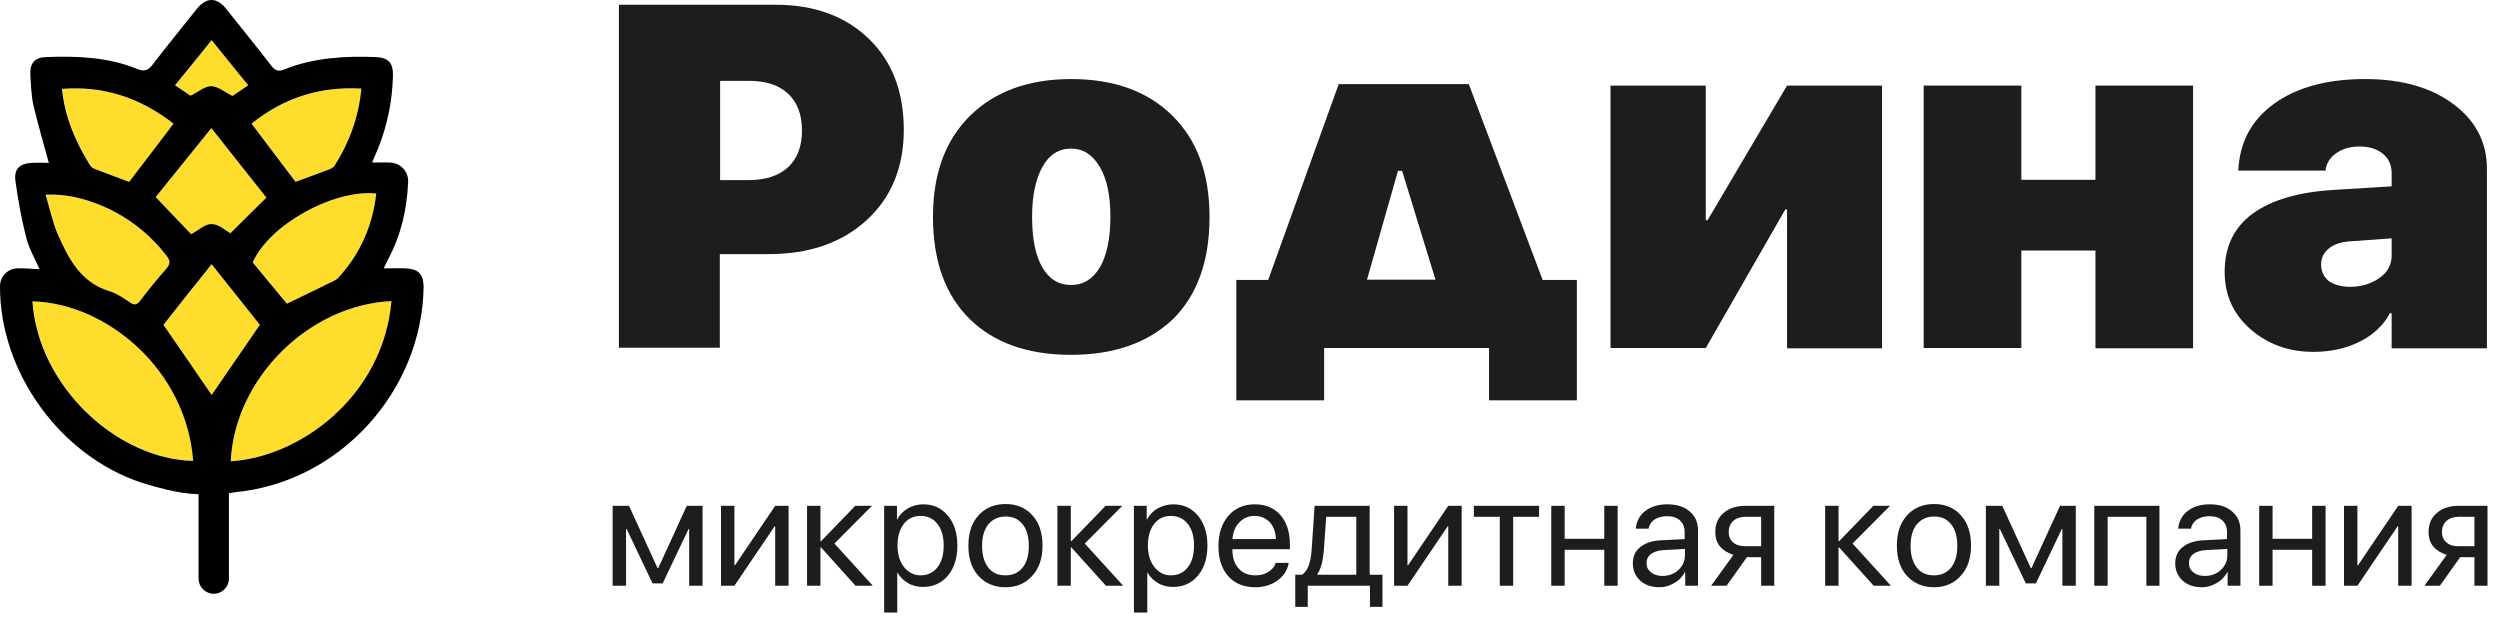 <svg width="200" height="50" viewBox="0 0 200 50" fill="none" xmlns="http://www.w3.org/2000/svg">
<path d="M49.512 0.38H62.063C65.135 0.38 67.612 1.284 69.493 3.091C71.375 4.898 72.303 7.346 72.303 10.39C72.303 13.385 71.303 15.81 69.326 17.617C67.35 19.424 64.73 20.328 61.515 20.328H57.586V27.817H49.512V0.38ZM57.609 6.467V14.408H59.872C61.229 14.408 62.277 14.075 63.039 13.385C63.778 12.696 64.159 11.721 64.159 10.437C64.159 9.153 63.778 8.179 63.039 7.489C62.301 6.8 61.253 6.467 59.919 6.467H57.609Z" fill="#1D1D1F"/>
<path d="M85.688 28.387C82.234 28.387 79.52 27.436 77.567 25.511C75.614 23.585 74.638 20.874 74.638 17.332C74.638 13.885 75.638 11.198 77.614 9.249C79.615 7.299 82.306 6.324 85.688 6.324C89.117 6.324 91.808 7.299 93.785 9.249C95.762 11.198 96.762 13.885 96.762 17.356C96.762 20.874 95.785 23.608 93.832 25.534C91.856 27.413 89.141 28.387 85.688 28.387ZM85.688 22.8C86.664 22.8 87.426 22.325 87.998 21.374C88.546 20.423 88.831 19.067 88.831 17.332C88.831 15.62 88.546 14.289 87.974 13.338C87.402 12.363 86.64 11.887 85.688 11.887C84.711 11.887 83.949 12.363 83.401 13.338C82.854 14.313 82.568 15.644 82.568 17.332C82.568 19.091 82.83 20.423 83.378 21.374C83.925 22.325 84.688 22.8 85.688 22.8Z" fill="#1D1D1F"/>
<path d="M123.411 22.396H126.15V32.025H119.124V27.84H105.931V32.025H98.905V22.396H101.453L107.097 6.728H117.505L123.411 22.396ZM111.837 13.67L109.36 22.372H114.837L112.17 13.67H111.837Z" fill="#1D1D1F"/>
<path d="M136.462 27.84H128.841V6.847H136.462V17.617H136.605L142.963 6.847H150.56V27.864H142.963V16.761H142.82L136.462 27.84Z" fill="#1D1D1F"/>
<path d="M167.636 27.84V20.042H161.706V27.84H153.895V6.847H161.706V14.384H167.636V6.847H175.447V27.864H167.636V27.84Z" fill="#1D1D1F"/>
<path d="M185.069 28.149C183.116 28.149 181.449 27.555 180.044 26.343C178.662 25.13 177.972 23.608 177.972 21.754C177.972 19.757 178.71 18.188 180.21 17.094C181.711 16.001 183.878 15.359 186.712 15.192L191.332 14.907V13.885C191.332 13.195 191.094 12.672 190.618 12.292C190.141 11.911 189.546 11.721 188.784 11.721C187.998 11.721 187.379 11.911 186.879 12.268C186.378 12.625 186.093 13.1 186.045 13.647H179.067C179.162 11.388 180.115 9.605 181.925 8.298C183.735 6.99 186.164 6.324 189.212 6.324C192.118 6.324 194.476 6.99 196.262 8.321C198.048 9.653 198.953 11.364 198.953 13.504V27.864H191.332V25.059H191.189C190.665 26.057 189.832 26.818 188.712 27.365C187.593 27.912 186.355 28.149 185.069 28.149ZM187.998 22.943C188.903 22.943 189.689 22.705 190.332 22.253C190.999 21.802 191.332 21.183 191.332 20.447V19.067L188.022 19.305C187.283 19.353 186.712 19.543 186.307 19.876C185.902 20.209 185.688 20.637 185.688 21.16C185.688 21.707 185.902 22.158 186.307 22.491C186.736 22.776 187.283 22.943 187.998 22.943Z" fill="#1D1D1F"/>
<path d="M50.084 46.86H49.012V40.465H50.322L52.608 45.458H52.656L54.942 40.465H56.204V46.86H55.133V42.319H55.085L53.013 46.67H52.203L50.132 42.319H50.084V46.86Z" fill="#1D1D1F"/>
<path d="M58.753 46.86H57.681V40.465H58.753V45.22H58.8L62.015 40.465H63.087V46.86H62.015V42.105H61.968L58.753 46.86Z" fill="#1D1D1F"/>
<path d="M66.754 43.484L69.827 46.86H68.445L65.683 43.793H65.635V46.86H64.564V40.465H65.635V43.294H65.683L68.421 40.465H69.755L66.754 43.484Z" fill="#1D1D1F"/>
<path d="M73.852 40.346C74.685 40.346 75.328 40.655 75.828 41.249C76.328 41.843 76.59 42.652 76.59 43.65C76.59 44.649 76.328 45.457 75.828 46.052C75.328 46.646 74.661 46.955 73.852 46.955C73.399 46.955 72.994 46.86 72.637 46.646C72.28 46.432 71.994 46.17 71.803 45.814H71.78V49H70.732V40.465H71.756V41.558H71.78C71.97 41.178 72.256 40.892 72.613 40.679C72.994 40.465 73.399 40.346 73.852 40.346ZM73.637 46.028C74.209 46.028 74.661 45.814 74.995 45.386C75.328 44.958 75.495 44.387 75.495 43.65C75.495 42.913 75.328 42.343 74.995 41.915C74.661 41.487 74.209 41.273 73.637 41.273C73.089 41.273 72.637 41.487 72.303 41.915C71.97 42.343 71.803 42.913 71.803 43.627C71.803 44.34 71.97 44.91 72.303 45.338C72.637 45.766 73.089 46.028 73.637 46.028Z" fill="#1D1D1F"/>
<path d="M80.448 46.979C79.543 46.979 78.829 46.67 78.281 46.076C77.733 45.481 77.471 44.673 77.471 43.651C77.471 42.628 77.733 41.844 78.281 41.226C78.829 40.631 79.543 40.322 80.448 40.322C81.329 40.322 82.068 40.631 82.592 41.226C83.139 41.82 83.401 42.628 83.401 43.651C83.401 44.649 83.139 45.458 82.592 46.052C82.044 46.67 81.329 46.979 80.448 46.979ZM79.067 45.41C79.4 45.838 79.853 46.028 80.448 46.028C81.044 46.028 81.472 45.814 81.806 45.41C82.139 45.006 82.306 44.411 82.306 43.675C82.306 42.938 82.139 42.343 81.806 41.939C81.472 41.511 81.02 41.321 80.448 41.321C79.877 41.321 79.424 41.535 79.067 41.939C78.734 42.367 78.567 42.938 78.567 43.675C78.567 44.411 78.734 44.982 79.067 45.41Z" fill="#1D1D1F"/>
<path d="M86.783 43.484L89.855 46.86H88.474L85.711 43.793H85.664V46.86H84.592V40.465H85.664V43.294H85.711L88.45 40.465H89.784L86.783 43.484Z" fill="#1D1D1F"/>
<path d="M93.856 40.346C94.69 40.346 95.333 40.655 95.833 41.249C96.333 41.843 96.595 42.652 96.595 43.65C96.595 44.649 96.333 45.457 95.833 46.052C95.333 46.646 94.666 46.955 93.856 46.955C93.404 46.955 92.999 46.86 92.642 46.646C92.284 46.432 91.999 46.17 91.808 45.814H91.784V49H90.713V40.465H91.737V41.558H91.76C91.951 41.178 92.237 40.892 92.594 40.679C92.999 40.465 93.404 40.346 93.856 40.346ZM93.666 46.028C94.237 46.028 94.69 45.814 95.023 45.386C95.357 44.958 95.523 44.387 95.523 43.65C95.523 42.913 95.357 42.343 95.023 41.915C94.69 41.487 94.237 41.273 93.666 41.273C93.118 41.273 92.665 41.487 92.332 41.915C91.999 42.343 91.832 42.913 91.832 43.627C91.832 44.34 91.999 44.91 92.332 45.338C92.665 45.766 93.094 46.028 93.666 46.028Z" fill="#1D1D1F"/>
<path d="M102.049 45.029H103.096C103.001 45.6 102.715 46.052 102.215 46.432C101.715 46.789 101.12 46.979 100.429 46.979C99.524 46.979 98.786 46.694 98.262 46.099C97.738 45.505 97.476 44.72 97.476 43.698C97.476 42.699 97.738 41.891 98.262 41.273C98.786 40.655 99.5 40.346 100.382 40.346C101.239 40.346 101.93 40.631 102.43 41.202C102.93 41.772 103.192 42.557 103.192 43.532V43.936H98.595V44.007C98.595 44.625 98.762 45.124 99.096 45.481C99.429 45.861 99.881 46.028 100.453 46.028C100.858 46.028 101.191 45.933 101.477 45.743C101.763 45.552 101.977 45.338 102.049 45.029ZM100.382 41.273C99.881 41.273 99.477 41.439 99.143 41.796C98.81 42.129 98.643 42.581 98.595 43.127H102.072C102.049 42.581 101.906 42.153 101.596 41.796C101.287 41.463 100.882 41.273 100.382 41.273Z" fill="#1D1D1F"/>
<path d="M104.621 48.548H103.621V45.981H104.168C104.597 45.695 104.859 45.03 104.93 44.007L105.169 40.465H109.574V45.981H110.598V48.548H109.598V46.86H104.621V48.548ZM108.503 45.981V41.344H106.097L105.907 44.031C105.835 44.911 105.669 45.529 105.383 45.933V45.981H108.503Z" fill="#1D1D1F"/>
<path d="M112.599 46.86H111.527V40.465H112.599V45.22H112.646L115.861 40.465H116.933V46.86H115.861V42.105H115.814L112.599 46.86Z" fill="#1D1D1F"/>
<path d="M123.125 40.465V41.344H121.053V46.86H119.982V41.344H117.91V40.465H123.125Z" fill="#1D1D1F"/>
<path d="M128.341 46.86V43.983H125.173V46.86H124.102V40.465H125.173V43.104H128.341V40.465H129.412V46.86H128.341Z" fill="#1D1D1F"/>
<path d="M132.77 46.979C132.127 46.979 131.627 46.812 131.222 46.456C130.841 46.099 130.627 45.648 130.627 45.077C130.627 44.53 130.817 44.078 131.222 43.769C131.627 43.436 132.199 43.246 132.937 43.222L134.771 43.127V42.557C134.771 42.176 134.652 41.867 134.39 41.63C134.128 41.392 133.794 41.297 133.366 41.297C132.961 41.297 132.627 41.392 132.365 41.558C132.103 41.748 131.937 41.986 131.889 42.295H130.865C130.913 41.725 131.151 41.249 131.603 40.892C132.056 40.536 132.651 40.346 133.39 40.346C134.152 40.346 134.747 40.536 135.176 40.916C135.628 41.297 135.842 41.796 135.842 42.438V46.86H134.818V45.766H134.795C134.604 46.123 134.318 46.432 133.937 46.646C133.556 46.86 133.199 46.979 132.77 46.979ZM133.008 46.075C133.509 46.075 133.937 45.909 134.271 45.6C134.604 45.291 134.795 44.91 134.795 44.435V43.912L133.08 44.007C132.651 44.031 132.318 44.15 132.08 44.316C131.842 44.506 131.722 44.744 131.722 45.053C131.722 45.362 131.842 45.6 132.08 45.79C132.318 45.98 132.627 46.075 133.008 46.075Z" fill="#1D1D1F"/>
<path d="M140.891 46.86V44.578H139.748L138.129 46.86H136.89L138.677 44.388C138.224 44.245 137.867 44.031 137.605 43.722C137.343 43.413 137.224 43.032 137.224 42.581C137.224 41.915 137.438 41.416 137.891 41.035C138.319 40.655 138.915 40.465 139.653 40.465H141.939V46.86H140.891ZM139.653 43.698H140.891V41.344H139.653C139.224 41.344 138.891 41.463 138.653 41.677C138.415 41.891 138.295 42.2 138.295 42.581C138.295 42.914 138.415 43.199 138.677 43.413C138.938 43.627 139.248 43.698 139.653 43.698Z" fill="#1D1D1F"/>
<path d="M148.203 43.484L151.275 46.86H149.894L147.131 43.793H147.083V46.86H146.012V40.465H147.083V43.294H147.131L149.87 40.465H151.203L148.203 43.484Z" fill="#1D1D1F"/>
<path d="M154.728 46.979C153.823 46.979 153.108 46.67 152.561 46.076C152.013 45.481 151.751 44.673 151.751 43.651C151.751 42.628 152.013 41.844 152.561 41.226C153.108 40.631 153.823 40.322 154.728 40.322C155.609 40.322 156.347 40.631 156.871 41.226C157.419 41.82 157.681 42.628 157.681 43.651C157.681 44.649 157.419 45.458 156.871 46.052C156.323 46.67 155.609 46.979 154.728 46.979ZM153.347 45.41C153.68 45.838 154.132 46.028 154.728 46.028C155.299 46.028 155.752 45.814 156.085 45.41C156.419 44.982 156.585 44.411 156.585 43.675C156.585 42.938 156.419 42.343 156.085 41.939C155.752 41.511 155.299 41.321 154.728 41.321C154.156 41.321 153.704 41.535 153.347 41.939C153.013 42.367 152.846 42.938 152.846 43.675C152.846 44.411 153.013 44.982 153.347 45.41Z" fill="#1D1D1F"/>
<path d="M159.944 46.86H158.872V40.465H160.182L162.468 45.458H162.516L164.802 40.465H166.064V46.86H164.992V42.319H164.945L162.873 46.67H162.063L159.991 42.319H159.944V46.86Z" fill="#1D1D1F"/>
<path d="M171.708 46.86V41.344H168.612V46.86H167.541V40.465H172.756V46.86H171.708Z" fill="#1D1D1F"/>
<path d="M176.162 46.979C175.519 46.979 175.019 46.812 174.614 46.456C174.233 46.099 174.018 45.648 174.018 45.077C174.018 44.53 174.209 44.078 174.614 43.769C175.019 43.436 175.59 43.246 176.328 43.222L178.162 43.127V42.557C178.162 42.176 178.043 41.867 177.781 41.63C177.519 41.392 177.186 41.297 176.757 41.297C176.352 41.297 176.019 41.392 175.757 41.558C175.495 41.748 175.328 41.986 175.281 42.295H174.256C174.304 41.725 174.542 41.249 174.995 40.892C175.447 40.536 176.043 40.346 176.781 40.346C177.543 40.346 178.138 40.536 178.567 40.916C179.02 41.297 179.234 41.796 179.234 42.438V46.86H178.21V45.766H178.186C177.995 46.123 177.71 46.432 177.329 46.646C176.948 46.86 176.59 46.979 176.162 46.979ZM176.4 46.075C176.9 46.075 177.329 45.909 177.662 45.6C177.995 45.291 178.186 44.91 178.186 44.435V43.912L176.471 44.007C176.043 44.031 175.709 44.15 175.471 44.316C175.233 44.506 175.114 44.744 175.114 45.053C175.114 45.362 175.233 45.6 175.471 45.79C175.709 45.98 176.019 46.075 176.4 46.075Z" fill="#1D1D1F"/>
<path d="M184.973 46.86V43.983H181.806V46.86H180.734V40.465H181.806V43.104H184.973V40.465H186.045V46.86H184.973Z" fill="#1D1D1F"/>
<path d="M188.593 46.86H187.521V40.465H188.593V45.22H188.641L191.856 40.465H192.928V46.86H191.856V42.105H191.808L188.593 46.86Z" fill="#1D1D1F"/>
<path d="M197.953 46.86V44.578H196.809L195.19 46.86H193.952L195.738 44.388C195.285 44.245 194.928 44.031 194.666 43.722C194.404 43.413 194.285 43.032 194.285 42.581C194.285 41.915 194.499 41.416 194.952 41.035C195.381 40.655 195.976 40.465 196.714 40.465H199V46.86H197.953ZM196.714 43.698H197.953V41.344H196.714C196.286 41.344 195.952 41.463 195.714 41.677C195.476 41.891 195.357 42.2 195.357 42.581C195.357 42.914 195.476 43.199 195.738 43.413C196 43.627 196.309 43.698 196.714 43.698Z" fill="#1D1D1F"/>
<path d="M15.48 36.874C9.36 36.732 3.073 30.883 2.62 24.107C8.502 24.25 14.933 29.552 15.48 36.874Z" fill="#FFDD2D"/>
<path d="M31.317 24.084C30.651 31.763 23.959 36.59 18.457 36.899C18.767 30.36 24.602 24.417 31.317 24.084Z" fill="#FFDD2D"/>
<path d="M30.127 15.477C29.841 18.069 28.841 20.303 27.102 22.206C27.007 22.324 26.864 22.396 26.745 22.467C25.53 23.061 24.316 23.656 22.982 24.298C22.101 23.252 21.172 22.11 20.243 20.993C21.529 17.997 26.626 15.144 30.127 15.477Z" fill="#FFDD2D"/>
<path d="M3.668 15.596C5.359 15.501 6.764 15.881 8.098 16.452C10.217 17.332 11.956 18.687 13.361 20.494C13.67 20.898 13.646 21.136 13.337 21.516C12.599 22.348 11.908 23.204 11.241 24.084C10.979 24.417 10.765 24.464 10.431 24.226C9.931 23.893 9.407 23.513 8.86 23.347C6.502 22.657 5.526 20.755 4.644 18.758C4.216 17.76 4.001 16.713 3.668 15.596Z" fill="#FFDD2D"/>
<path d="M13.909 9.89C12.694 11.483 11.551 13.005 10.36 14.55C9.431 14.194 8.479 13.861 7.526 13.48C7.407 13.433 7.312 13.338 7.24 13.242C6.073 11.364 5.216 9.391 4.978 7.109C8.336 6.847 11.241 7.822 13.909 9.89Z" fill="#FFDD2D"/>
<path d="M21.339 15.81C20.291 16.833 19.338 17.76 18.433 18.663C18.052 18.449 17.505 17.926 16.933 17.926C16.409 17.903 15.885 18.426 15.29 18.735C14.456 17.879 13.527 16.88 12.456 15.763C13.885 14.004 15.361 12.173 16.909 10.247C18.481 12.197 19.981 14.075 21.339 15.81Z" fill="#FFDD2D"/>
<path d="M28.936 7.085C28.722 9.367 27.983 11.364 26.817 13.219C26.745 13.338 26.602 13.457 26.483 13.504C25.554 13.861 24.625 14.194 23.673 14.55C22.506 13.029 21.363 11.483 20.148 9.89C22.696 7.846 25.578 6.895 28.936 7.085Z" fill="#FFDD2D"/>
<path d="M16.957 21.136C18.338 22.871 19.624 24.488 20.815 25.986C19.457 27.959 18.148 29.837 16.933 31.597C15.766 29.909 14.48 28.007 13.075 25.986C14.266 24.512 15.575 22.871 16.957 21.136Z" fill="#FFDD2D"/>
<path d="M16.957 3.209C17.957 4.47 18.91 5.611 19.886 6.823C19.386 7.156 18.957 7.465 18.624 7.679C18.005 7.37 17.481 6.918 16.933 6.895C16.433 6.871 15.909 7.346 15.266 7.655C14.98 7.465 14.528 7.156 14.028 6.823C15.004 5.635 15.933 4.47 16.957 3.209Z" fill="#FFDD2D"/>
<path d="M32.436 21.469C31.865 21.445 31.317 21.469 30.698 21.469C30.817 21.231 30.912 21.017 31.031 20.779C32.079 18.83 32.556 16.761 32.651 14.574C32.698 13.742 32.055 13.029 31.198 13.005C30.745 12.981 30.317 13.005 29.769 13.005C29.96 12.577 30.079 12.244 30.222 11.935C30.984 10.057 31.389 8.083 31.436 6.063C31.46 5.04 31.079 4.612 30.079 4.565C27.578 4.47 25.078 4.612 22.72 5.563C22.267 5.754 22.005 5.635 21.72 5.278C20.529 3.733 19.314 2.235 18.1 0.713C17.338 -0.238 16.504 -0.238 15.742 0.713C14.575 2.187 13.36 3.661 12.217 5.159C11.86 5.635 11.527 5.754 10.979 5.516C8.645 4.565 6.168 4.47 3.691 4.565C2.763 4.589 2.382 5.064 2.429 5.991C2.477 6.8 2.501 7.608 2.667 8.393C3.025 9.914 3.477 11.436 3.906 13.029C3.525 13.029 3.048 13.005 2.572 13.029C1.572 13.076 1.096 13.504 1.238 14.503C1.453 16.024 1.715 17.522 2.096 18.996C2.31 19.876 2.786 20.684 3.168 21.54C2.525 21.516 1.953 21.445 1.381 21.469C0.595 21.492 8.8034e-05 22.134 8.8034e-05 22.895C-0.024 29.742 4.787 36.447 11.312 38.61C11.979 38.824 12.67 39.015 13.36 39.181C14.194 39.371 15.027 39.514 15.885 39.538V46.29C15.885 46.955 16.433 47.502 17.099 47.502C17.766 47.502 18.314 46.955 18.314 46.29V39.466C18.362 39.466 18.409 39.443 18.409 39.443C18.624 39.395 18.624 39.419 18.862 39.371C27.149 38.563 33.77 31.311 33.889 22.943C33.865 21.92 33.484 21.516 32.436 21.469ZM30.102 15.477C29.817 18.069 28.817 20.304 27.078 22.206C26.983 22.325 26.84 22.396 26.721 22.467C25.506 23.062 24.292 23.656 22.958 24.298C22.077 23.252 21.148 22.111 20.219 20.993C21.529 17.998 26.625 15.145 30.102 15.477ZM18.433 18.663C18.052 18.449 17.504 17.926 16.933 17.926C16.409 17.902 15.885 18.425 15.29 18.735C14.456 17.879 13.527 16.88 12.455 15.763C13.884 14.003 15.361 12.173 16.909 10.247C18.457 12.197 19.933 14.075 21.315 15.81C20.267 16.833 19.338 17.76 18.433 18.663ZM28.912 7.085C28.697 9.367 27.959 11.364 26.792 13.219C26.721 13.338 26.578 13.457 26.459 13.504C25.53 13.861 24.601 14.194 23.649 14.55C22.482 13.029 21.338 11.483 20.124 9.89C22.672 7.846 25.554 6.895 28.912 7.085ZM16.933 3.21C17.933 4.47 18.886 5.611 19.862 6.823C19.362 7.156 18.933 7.465 18.6 7.679C17.981 7.37 17.457 6.918 16.909 6.895C16.409 6.871 15.885 7.346 15.242 7.656C14.956 7.465 14.504 7.156 14.003 6.823C14.98 5.635 15.909 4.47 16.933 3.21ZM13.884 9.89C12.67 11.483 11.527 13.005 10.336 14.55C9.407 14.194 8.454 13.861 7.502 13.48C7.383 13.433 7.288 13.338 7.216 13.243C6.049 11.364 5.192 9.391 4.954 7.109C8.312 6.847 11.217 7.822 13.884 9.89ZM8.073 16.428C10.193 17.308 11.931 18.663 13.337 20.47C13.646 20.874 13.622 21.112 13.313 21.492C12.575 22.325 11.884 23.18 11.217 24.06C10.955 24.393 10.741 24.441 10.407 24.203C9.907 23.87 9.383 23.49 8.836 23.323C6.478 22.634 5.501 20.732 4.62 18.735C4.192 17.76 4.001 16.714 3.644 15.572C5.335 15.501 6.74 15.882 8.073 16.428ZM2.596 24.108C8.502 24.25 14.908 29.552 15.456 36.875C9.336 36.732 3.048 30.884 2.596 24.108ZM16.933 31.597C15.766 29.909 14.48 28.007 13.075 25.986C14.242 24.512 15.528 22.871 16.933 21.136C18.314 22.871 19.6 24.488 20.791 25.986C19.433 27.959 18.147 29.837 16.933 31.597ZM18.457 36.899C18.767 30.36 24.601 24.417 31.317 24.084C30.65 31.763 23.934 36.59 18.457 36.899Z" fill="black"/>
</svg>
